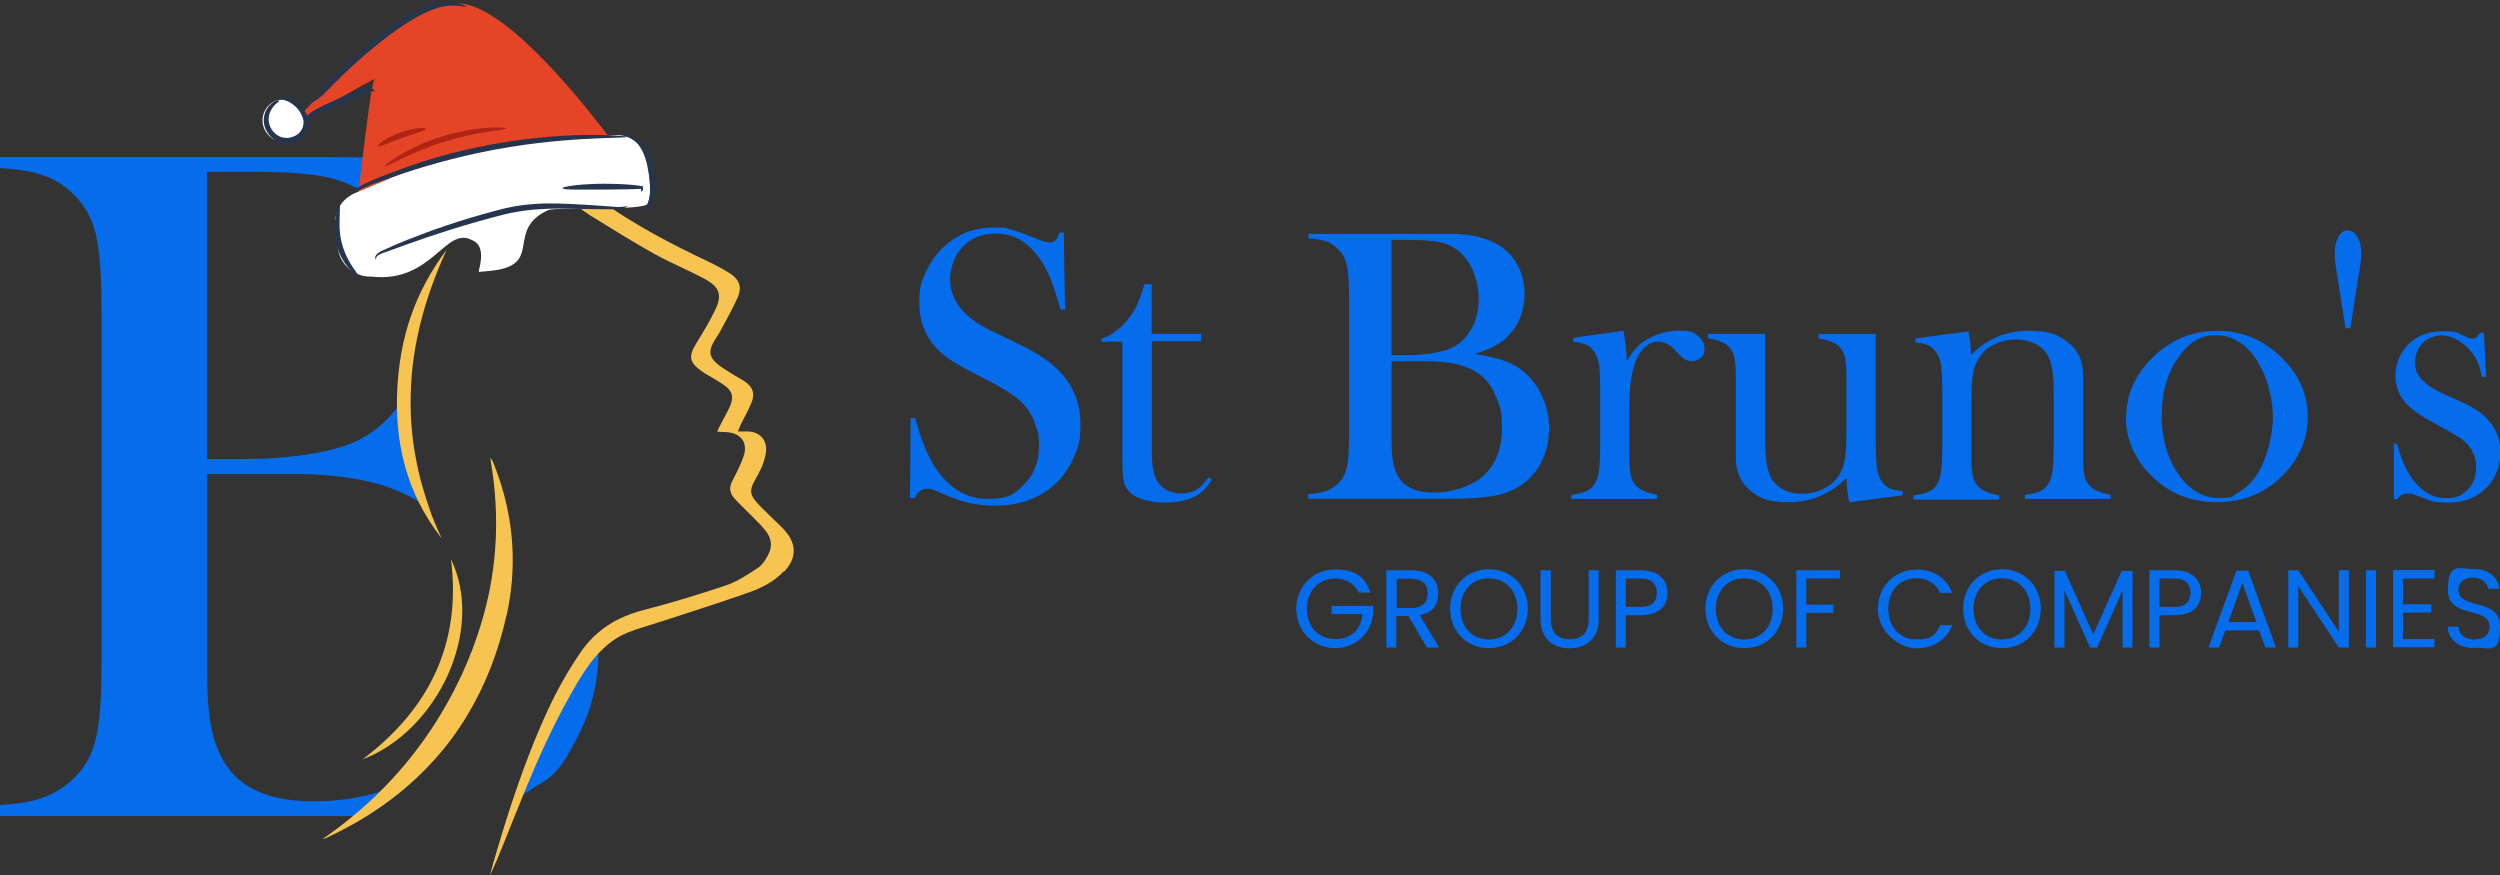 <svg viewBox="0 0 1152.5 403.5" version="1.1" xmlns="http://www.w3.org/2000/svg" id="Layer_2">
  
  <rect x="0" y="0" width="1152.5" height="403.5" fill="#333333" stroke="none"/>
  
  <defs>
    <style>
      .st0 {
        fill: #056deb;
      }

      .st1 {
        fill: #fff;
      }

      .st2 {
        fill: #af2412;
      }

      .st3 {
        fill: #e64427;
      }

      .st4 {
        fill: #25354d;
      }

      .st5 {
        fill: #f7c452;
      }
    </style>
  </defs>
  <g id="Layer_1-2">
    <g>
      <path d="M228.1,92.9c-1.6,2.4-3.3,4.8-5.2,7.2,2.4-1.8,4.6-3.8,6.6-5.8-.5-.5-1-1-1.4-1.4h0ZM275.7,292.9c-2.7,2.4-5.1,5.1-7.4,8.3-6.2,9-11.4,18.6-15.9,28.5-5.7,12.6-10.6,25.5-14.9,38.6,1.8-1,3.6-2,5.3-3,.8-.5,1.6-1,2.4-1.6,7.3-5.1,11.6-4.2,22.6-27.1,5-10.4,7.7-21.7,8.1-34,0-1,0-2,0-3,0-2.3,0-4.5-.2-6.7h0ZM195.5,142.1c0,.1,0,.2,0,.3.2-.7.4-1.4.6-2.1-.2.6-.4,1.2-.6,1.8h0ZM176.5,364.5c-.4.1-.8.3-1.2.4-9.1,3-19.4,4.5-30.8,4.5-18.4,0-31.4-5-39-14.9-3.6-4.7-6.1-10.5-7.7-17.4-1.6-6.8-2.3-15.8-2.3-26.9v-91.7h39.8c24.9,0,44,4.2,57.4,12.6,1.9,1.2,3.6,2.4,5.2,3.8-1.2-3.3-2.3-6.6-3.2-10-.5-1.7-1-3.4-1.4-5.1-.8-3.2-1.5-6.4-2-9.5,0,0,0,0-.1,0,0,0,0,0,.1,0-1.9-10.9-2.6-21.8-2-32.7-1.8,3.8-3.9,7.3-6.4,10.6-.5.7-1,1.3-1.6,1.9-1.1,1.3-2.2,2.5-3.4,3.7-1.9,1.8-3.8,3.6-6,5.1-4,2.8-8.4,5.1-13.2,6.7-4.8,1.6-11.2,3.1-19,4.2-9.1,1.2-17.8,1.8-26.3,1.8h-18V79.2h20.7c15.9,0,27.7.9,35.5,2.7,7.8,1.8,14.7,5.1,20.8,10,6.1,4.9,11.1,11.6,15.1,20,.6,1.2,1.1,2.5,1.7,3.8.8,1.9,4.3.9,4.9,2.8,9.8-12.4,17.3-19.1,23.8-33.3-.2-.1-.4-.2-.6-.3-2.7-1.6-5.5-3.1-8.5-4.3-9.5-4.1-20.7-6.7-33.5-7.7-4.6-.3-14.3-.5-29.2-.5H0v5.1c8.5.4,15.4,1.6,20.7,3.6,5.4,1.9,10,5.1,14,9.3,4.7,4.8,7.9,10.8,9.6,18,1.6,7.3,2.5,18.6,2.5,33.8v164.1c0,15.3-.8,26.6-2.5,33.8s-4.8,13.3-9.6,18c-4,4.1-8.6,7.2-13.9,9.2C15.5,369.5,8.6,370.7,0,371.1v5.1h162.8c.9,0,1.8,0,2.6,0,1.2,0,2.5,0,3.7,0,11.3-7,21.3-15.2,29.8-24.5-1.3,1.1-2.6,2.2-4,3.2-5.5,4-11.6,7.2-18.4,9.5h0Z" class="st0"></path>
      <g>
        <path d="M361.3,263.4c-4.5,4.8-10.3,7.7-16.3,9.8-13.1,4.6-26.3,8.8-39.5,13.1-5.4,1.8-10.9,3.2-16.1,5.3-3.3,1.3-6.5,3.3-9.2,5.5-1.5,1.3-2.9,2.7-4.3,4.1-5.4,5.8-9.3,12.7-13.2,19.6-7.6,13.5-14,27.5-19.9,41.8-3.7,9-7.3,18-10.9,27-1.9,4.7-3.8,9.4-6.1,14,1-3.6,2-7.3,3.1-10.9,2.7-9.1,5.5-18.2,8.6-27.2,4.3-12.8,9.2-25.4,14.9-37.8,4.5-9.7,9.7-19.1,15.9-27.9,2.2-3.1,4.7-5.8,7.4-8.1,5.9-5.1,13-8.4,21.1-10.5,12.8-3.3,25.6-7.2,38.1-11.4,5.2-1.8,9.9-5,14.5-8,2-1.3,3.4-3.6,4.6-5.8,2.1-3.7,1.8-7.6-.8-11-2.1-2.7-4.6-5.1-7-7.5-2.5-2.6-5.2-5-7.6-7.7-2.5-2.8-2.5-5.3-.8-8.5,1.8-3.4,3.5-6.8,4.8-10.4,2.5-6.5-.7-11.2-7.7-11.7-1.2,0-2.5-.1-4.3-.2.7-1.6,1.3-2.7,1.9-3.9,1.4-2.7,3-5.4,4.2-8.2,1.7-4.2.7-6.9-3.1-9.5-2.6-1.8-5.3-3.3-8-4.9-.6-.3-1.2-.7-1.7-1.1-6.2-4.2-6.7-7-2.8-13.3,3-4.9,6-9.8,8.5-15,3.5-7.1,2.2-10.8-4.9-14.6-7.7-4.1-15.8-7.4-23.3-11.6-9.9-5.5-19.4-11.5-29-17.4-3.2-2-6.2-4.3-9.2-6.6-5.8-4.3-8.6-10.1-9.4-17-.7-5.9-1.3-11.9-4-17.4-.4-.8-.8-1.7-1.3-2.4-.1-.2-.3-.3-.9-.8.6,18.5-5.4,33.6-18,45.7-2,2-4.2,3.8-6.6,5.6,1.9-2.3,3.6-4.6,5.2-7,8.2-12.5,12.4-26.4,12.4-41.7,0-18.1-6.4-34.2-16.6-49.2,2.1,2.2,4.4,4.2,6.3,6.5,2.1,2.5,4.4,5,5.9,7.8,3.3,6.1,8.5,10.7,12.5,16.2,6.1,8.3,10.2,17.3,10.9,27.7.2,3,1,6,1.9,9,.5,1.8,1.6,3.4,2.8,5.9,2.5-3.1,4.5-5.5,6.6-8,.2,3.9-.3,7.8-3.4,11.4,3.8,2.9,7.3,5.8,11.1,8.5,14.7,10.3,30.6,18.7,46.9,26.4,3.8,1.8,7.6,3.8,11.1,6,4.4,2.9,5.5,6.3,3.5,11-2.5,5.5-5.4,10.7-8.3,16-.9,1.7-2.1,3.2-3,4.9-2.1,4-1.8,6.5,1.7,9.6,1.9,1.7,4.2,3,6.4,4.4,2.1,1.4,4.4,2.5,6.5,3.9,3.5,2.4,4.7,5.4,3.2,9.3-1.4,3.6-3.3,6.9-5,10.3-.5.9-.8,1.9-1.4,3.4,1.9,0,3.3,0,4.7,0,6,.3,9.2,4.7,8.1,10.4-.8,4.4-2.8,8.3-5,12.1-2.5,4.4-2.4,6.6,1,10.4,3.2,3.5,6.8,6.7,10.2,10.1,1,.9,1.9,1.9,2.8,2.9,5.4,6.3,5.2,12.7-.5,18.7h0Z" class="st5"></path>
        <path d="M233.5,283.6c-3.8,17.1-9.8,32.4-18,46-4.8,8-10.3,15.4-16.6,22.1-8.6,9.3-18.5,17.4-29.8,24.5-5.7,3.6-11.8,6.8-18.1,9.8-.6.3-1.1.5-1.7.7-.2,0-.4,0-.6.1,4.9-3.4,9.6-6.9,14-10.6,4.4-3.6,8.6-7.4,12.6-11.4,15.7-15.6,28.4-33.8,37.9-54.5,3.4-7.4,6.2-14.9,8.5-22.4,6.8-22.2,8.7-45.1,5.5-69-.4-2.6-.8-5.3-1.2-7.9.6.8.9,1.2,1.1,1.6.2.4.4.9.6,1.4.8,2,1.5,4,2.2,6,7.1,20.7,8.4,42,3.7,63.5h0Z" class="st5"></path>
        <path d="M198,234.7c1.6,4.5,3.5,9,5.6,13.5-4.3-5.5-7.9-11.3-10.8-17.2-1.1-2.4-2.2-4.7-3.1-7.1-.3-.8-.6-1.6-.9-2.4-3.8-10.6-5.6-21.8-5.8-33.4,0-1.1,0-2.2,0-3.3,0-1.4,0-2.9.1-4.3.5-12.1,2.5-23.7,6.3-34.7,3.8-10.8,9.2-21.1,16.5-30.6-3.9,8.4-7.1,16.8-9.7,25.2,0,0,0,0,0,0-.2.7-.4,1.4-.6,2.1-3.4,11.7-5.5,23.3-6.1,35-.6,10.9,0,21.8,2,32.7,0,0,0,0,0,0,.6,3.2,1.2,6.3,2,9.5.4,1.7.9,3.4,1.4,5.1.9,3.3,2,6.6,3.2,10h0Z" class="st5"></path>
        <path d="M167.1,350.1c30.8-23.2,45.7-53.5,40.8-92.3,15.8,32.7-6.2,79.1-40.8,92.3h0Z" class="st5"></path>
      </g>
    </g>
    <g>
      <g>
        <path d="M164.3,97.9c-.8,6.6-1.2,11-1.2,11l121.9-40S239,4.4,212.9,1.7c-26-2.7-79.7,56.9-79.7,56.9,0,0,41.3-23.8,39.4-22-1.5,1.4-6.1,41.3-8.4,61.2Z" class="st3"></path>
        <path d="M154.4,105.4l1.4,9.3c1.2,7.6,7.8,13.1,15.4,12.8,28.1,3.2,34-23.5,46.4-16.8,7.5,2.9,2.5,14.7,3.2,14.6.6,0,1.1,0,1.7-.1,1.9-.1,3.8-.4,5.7-.6,21.9-3.2,4.9-18.6,24.4-27.7,3.6-1.7,44.8.5,46.1-3.1.7-1.9,1.1-4,1-6.1l-.5-11c-.4-8.5-7.7-15-16.1-14.4-25,1.9-54.6,2.1-78.3,10-6.7,2.2-13.3,4.9-19.8,7.7-1.3.6-2.7,1.1-4,1.7-1.2.5-2.5,1.1-3.7,1.6-.4.2-.8.4-1.2.5-.7.3-1.5.6-2.2.9-2.3,1-4.6,2-6.9,2.9-1.1.5-2.2.9-3.3,1.4-6.4,2.6-10.2,9.4-9.1,16.3Z" class="st1"></path>
        <ellipse transform="translate(-7 20.8) rotate(-8.9)" ry="9.7" rx="9.6" cy="55.6" cx="130.6" class="st1"></ellipse>
      </g>
      <path d="M296.6,97.7c-.3-.3,1.4-1.9,2.4-5.1.5-1.6.7-3.6.7-5.9,0-2.3-.3-4.8-.8-7.5-.4-2.7-1-5.2-1.8-7.3-.8-2.2-1.8-3.9-2.8-5.2-2.1-2.6-4.4-3.2-4.3-3.6,0-.2.6-.2,1.7,0,1,.3,2.5,1,3.9,2.3,1.4,1.3,2.8,3.3,3.7,5.6,1,2.3,1.7,5,2.1,7.8.5,2.8.7,5.5.6,8,0,2.5-.6,4.8-1.4,6.6-.8,1.8-1.8,3-2.6,3.7-.8.7-1.4.9-1.5.8Z" class="st4"></path>
      <path d="M157.7,92.6c-.1-.1,1.1-1.6,3.9-3.8,1.4-1.1,3.2-2.3,5.4-3.5,2.2-1.2,4.8-2.3,7.7-3.5,5.8-2.2,12.7-4.9,20.5-7.4,7.8-2.5,16.6-4.8,25.8-6.7,18.6-3.9,35.7-5.2,48.1-5.5,6.2,0,11.2,0,14.7.3,3.5.2,5.4.4,5.4.6,0,.4-7.7.3-20,1-12.3.7-29.3,2.3-47.7,6.2-9.2,1.9-17.9,4.2-25.7,6.5-7.8,2.3-14.7,4.8-20.6,6.8-5.8,2-10.3,4.1-13.1,6-2.9,1.9-4.3,3.1-4.5,3Z" class="st4"></path>
      <path d="M165.1,127.1c-.2.2-2-.8-4.2-3.3-2.2-2.5-4.7-6.5-5.9-11.5-.6-2.5-.8-4.9-.8-7.2,0-2.2.3-4.2.6-5.8.6-3.2,1.3-5.1,1.6-5,.4,0,.3,2.1.2,5.3-.1,3.2-.3,7.5.9,12.1,1.1,4.6,3.1,8.4,4.8,11,1.7,2.6,3,4.1,2.8,4.4Z" class="st4"></path>
      <path d="M173.4,119.6s-.1,0-.3-.2c-.1-.2-.2-.6-.1-1,.2-.9,1.2-1.9,2.7-2.6,2.8-1.3,6.9-3.2,12-5.2,10.2-4.1,24.6-9.2,40.9-13.5,4.1-1.1,8.1-2,12.1-2.5,4-.5,7.8-.8,11.5-.8,7.3-.1,13.9.4,19.4.7,5.5.4,9.9.7,13,.9,3,.1,4.6-.5,4.7-.3,0,.1-1.5,1.2-4.7,1.3-3.1.2-7.6,0-13.1,0-11-.2-26.2-1.3-42.3,3.3-16.2,4.2-30.5,9-40.9,12.7-5.2,1.9-9.3,3.4-12.2,4.4-1.4.5-2.3,1.2-2.6,1.8-.3.6,0,1.1-.1,1.1Z" class="st4"></path>
      <path d="M140.5,55.7c-.1,0,0-.6.5-1.5.5-.8,1.5-1.9,3-2.8,1.4-.9,3.2-1.8,5.1-2.8,1.9-.9,4.1-1.9,6.4-2.9,4.6-1.9,8.9-3.4,12-4.3.8-.2,1.5-.4,2.2-.6.8-.2,1.4,0,2,.1.5.2.9.7.9,1,0,.3-.1.5-.2.5,0,0-.1,0-.2-.2-.2-.2-.3-.2-.7-.2-.4,0-.9,0-1.3.3-.6.3-1.2.6-2,.9-3,1.3-7.1,3.1-11.6,5-2.3,1-4.5,1.9-6.4,2.7-2,.8-3.8,1.5-5.2,2.2-2.9,1.3-4,2.8-4.4,2.7Z" class="st4"></path>
      <path d="M141.5,47.6c0-.2,1.1-.6,2.9-1.9.9-.6,1.9-1.5,3-2.7,1.1-1.1,2.2-2.5,3.6-4.1,5.4-6.1,13.3-14.2,23.1-21.9,4.9-3.8,9.6-7.4,14.4-10.1,2.4-1.3,4.7-2.5,7-3.4,2.3-.9,4.5-1.5,6.5-1.9,4.1-.8,7.5-.4,9.8.1,1.1.3,2,.6,2.5.9.6.3.8.4.8.5,0,0-.4,0-.9,0-.3,0-.7-.1-1.1-.2-.4,0-.9-.1-1.5-.2-2.2-.2-5.4-.3-9.2.7-1.9.5-3.9,1.2-6.1,2.1-2.1.9-4.3,2.1-6.6,3.5-4.5,2.7-9.2,6.3-14,10.1-9.6,7.6-17.7,15.3-23.3,21.1-1.4,1.4-2.7,2.8-3.9,3.9-1.2,1.1-2.4,1.9-3.4,2.5-2.1,1.1-3.4,1.2-3.4,1Z" class="st4"></path>
      <path d="M128.8,46.5c0,.2-.7.6-1.7,1.5-1,.9-2.4,2.6-3,4.9-.6,2.3-.2,5.4,1.9,7.8,1,1.2,2.4,2.1,3.9,2.6,1.6.4,3.4.4,5-.2,1.7-.6,3.1-1.6,4-3,.9-1.3,1.2-2.9,1-4.4-.2-1.5-.9-2.9-1.7-4.2-.8-1.2-1.7-2.2-2.7-3-1.9-1.6-3.9-2.3-5.2-2.5-1.4-.2-2.2,0-2.3-.2,0-.1.7-.7,2.3-.8,1.6-.1,4,.4,6.3,2,1.2.8,2.3,1.9,3.3,3.2,1,1.4,1.9,3,2.3,5,.4,1.9,0,4.4-1.2,6.2-1.2,1.8-3.1,3.3-5.3,4-2.2.7-4.5.8-6.6.2-2.1-.6-3.8-2-5.1-3.5-1.2-1.5-2-3.3-2.3-5.1-.3-1.7,0-3.4.4-4.8,1-2.8,2.8-4.4,4.1-5.2,1.4-.8,2.2-.9,2.3-.7Z" class="st4"></path>
      <path d="M177.4,76.6c-.2-.3,2.4-2.4,7.1-5.2,2.3-1.4,5.2-2.9,8.5-4.4,3.3-1.5,7-2.9,10.9-4.1,4-1.2,7.8-2.1,11.3-2.8,3.5-.6,6.7-1,9.4-1.2,5.4-.4,8.7,0,8.8.3,0,.8-13.3,1.3-28.7,6.2-15.5,4.7-26.8,11.9-27.2,11.2Z" class="st2"></path>
      <path d="M174.2,67.3c-.4-.6,4-4,10.3-6.2,6.3-2.3,11.8-2.4,11.9-1.7.1.7-5,2-11,4.2-6.1,2.1-10.8,4.4-11.2,3.7Z" class="st2"></path>
      <path d="M259.4,86.7c0-.7,8.5-2,19.2-2,7.6,0,14.1.5,17.3,1.1h.4c0,0,0,.3,0,.3.4.9,0,1.6-.2,1.9-.3.3-.5.3-.6.2,0,0,0-.3,0-.5,0-.3,0-.7-.2-1l.5.3c-3.1.3-9.7.3-17.2.4-10.6,0-19.1.2-19.2-.6Z" class="st4"></path>
    </g>
    <g>
      <g>
        <path d="M419.5,229.6l.3-36.9h2.1c2.5,9.5,5.5,16.9,8.9,22.3,6.5,10,14.7,15,24.5,15s12.5-2.3,17-6.9c4.5-4.6,6.7-10.4,6.7-17.4s-.5-6.1-1.5-9.3c-1-3.2-2.3-5.9-4-8.1-1.7-2.3-4.2-4.6-7.3-6.7s-7.9-4.9-14.4-8.1c-5.7-2.9-10-5.3-13-7.2s-5.4-4-7.3-6c-5.1-5.6-7.7-12.4-7.7-20.5s1-9.7,3-14.3,4.8-8.5,8.4-11.8c6.3-5.8,13.8-8.8,22.5-8.8s5.4.3,7.8.8,5.6,1.7,9.6,3.3c3,1.2,5,1.9,6.1,2.3,1.1.3,2,.5,2.9.5,2.1,0,3.5-1.5,4.2-4.6h2.1l.6,35.5h-2.1c-1.6-5.7-3-10-4.1-13-1.2-3-2.5-5.8-4.1-8.4-2.9-4.7-6.1-8.1-9.6-10.3-3.5-2.2-7.6-3.3-12.1-3.3-6.7,0-11.9,2.3-15.8,6.8-1.6,1.8-2.9,4-3.8,6.5-.9,2.5-1.4,5-1.4,7.5,0,10,6.4,18,19.2,24.1l12.6,6.1c9.7,4.6,16.7,9.7,21,15.2,4.9,6.2,7.3,13.4,7.3,21.7s-1.1,10.7-3.3,15.7c-3.1,7-7.8,12.3-14,16.1s-13.5,5.7-21.9,5.7-15.1-1.5-22.2-4.6c-3.7-1.6-5.9-2.5-6.6-2.8s-1.5-.4-2.4-.4c-2.9,0-4.8,1.4-5.9,4.3h-2.1,0Z" class="st0"></path>
        <path d="M531,153.9h22.7v3.4h-22.7v52.1c0,6.3,1.1,10.7,3.2,13.4,1.1,1.5,2.6,2.6,4.5,3.5,1.8.8,3.8,1.2,6,1.2s4.9-.6,6.7-1.6c1.8-1.1,3.7-3.1,5.9-6l1.3,1.2c-2,3.6-4.7,6.2-8.3,8-3.5,1.7-8,2.6-13.3,2.6s-12.2-1.4-15.4-4.1c-1.7-1.4-2.9-3.1-3.4-5.1-.5-2-.8-5.6-.8-10.8v-54.2h-9.6v-1.4c3.9-1.2,7.5-3.7,10.7-7.2,2-2.2,3.6-4.4,4.8-6.6,1.2-2.2,2.3-5,3.4-8.4l.9-2.9h3.3v23.3h0Z" class="st0"></path>
        <path d="M603.1,229.9v-2.1c3.5-.2,6.2-.7,8.4-1.5,2.1-.8,4-2,5.6-3.7,1.9-1.9,3.2-4.3,3.8-7.2.7-2.9,1-7.4,1-13.6v-65.9c0-6.1-.3-10.7-1-13.6-.7-2.9-1.9-5.3-3.8-7.2-1.6-1.7-3.5-3-5.6-3.8-2.2-.8-4.9-1.2-8.3-1.4v-2.1h58.8c6,0,9.9,0,11.7.2,6.8.5,12.4,2.2,16.9,4.8,3.9,2.4,6.9,5.5,9,9.4,2.1,3.9,3.2,8.2,3.2,13.1,0,7.8-2.4,14.2-7.2,19.2-1.7,1.9-3.7,3.4-5.9,4.6-2.2,1.2-5.4,2.6-9.6,4.1,5.7.9,10.2,2,13.3,3.1,3.2,1.1,6,2.7,8.6,4.7,3.8,3.1,6.8,7,8.9,11.6s3.2,9.6,3.2,15-1.1,10.4-3.3,14.9c-2.2,4.5-5.2,8.1-9.1,10.9-3.5,2.4-7.7,4.1-12.6,5.1-4.9.9-11.7,1.4-20.5,1.4h-65.4ZM641.5,110.6v53.1h7.2c3.4,0,6.9-.2,10.5-.7,3.2-.5,5.7-1,7.7-1.7s3.7-1.6,5.3-2.7c3-2.3,5.4-5.2,7-8.7s2.5-7.5,2.5-11.8-.8-8.8-2.5-12.9c-1.7-4.1-4-7.3-6.8-9.5-2.5-2-5.2-3.3-8.4-4s-7.9-1.1-14.3-1.1h-8.3ZM641.5,166.5v36.8c0,4.5.3,8.1.9,10.8s1.7,5.1,3.1,7c3,4,8.3,6,15.7,6s17.2-2.6,22.8-7.9,8.4-12.4,8.4-21.5-.9-10-2.6-14.4c-1.7-4.4-4.1-7.9-7-10.2-5.4-4.4-13.8-6.6-25.2-6.6h-16Z" class="st0"></path>
        <path d="M750,166.3c2.2-3.8,4.6-6.6,7.2-8.5,5-3.5,10.6-5.3,16.9-5.3s6.8.9,8.9,2.6c1.8,1.6,2.8,3.4,2.8,5.7s-.5,3-1.7,4.1c-1.1,1.1-2.5,1.6-4.2,1.6s-3.8-.8-5.3-2.5l-2.8-3c-2.2-2.3-4.8-3.5-7.8-3.5s-7.2,2.6-9.5,7.9c-2.3,5.2-3.4,12.5-3.4,21.9v23.5c0,4.1.3,7,.8,8.9s1.4,3.4,2.8,4.7c1.7,1.6,4.7,2.8,9.2,3.7v1.9h-39.5v-1.9c3.6-.5,6.1-1.1,7.7-2s2.8-2.3,3.8-4.4c.7-1.4,1.1-3.4,1.4-6.2.3-2.8.4-6.8.4-12v-22c0-6.1-.2-10.4-.5-12.9s-1-4.5-2-6c-1-1.7-2.2-2.9-3.7-3.6s-3.5-1.2-6.2-1.4v-1.9l23.1-3.2c1,5.4,1.5,9.9,1.5,13.8h0Z" class="st0"></path>
        <path d="M852.5,231.5c-.8-3.6-1.2-7.4-1.2-11.2-7.5,7.4-16.3,11.2-26.5,11.2s-13.5-1.8-18-5.4c-4.4-3.6-6.6-8.6-6.6-15.2v-37.9c0-4.1-.3-7-.8-8.8-.5-1.9-1.4-3.4-2.7-4.7-1.7-1.6-4.8-2.8-9.3-3.6v-2h26.3v45.4c0,6.4.2,11.1.7,14.2.5,3.1,1.3,5.6,2.5,7.6,1.3,2,3.2,3.6,5.6,4.8,2.4,1.2,5.2,1.7,8.2,1.7s6.5-.6,9.4-2c2.9-1.3,5.2-3.1,6.9-5.4,1.7-2.3,2.9-5,3.4-8,.6-3,.8-8,.8-15v-24.1c0-4.1-.3-7-.8-8.8s-1.4-3.4-2.7-4.7c-1.7-1.6-4.8-2.8-9.3-3.6v-2h26.3v48.5c0,6.1.2,10.4.5,12.9s1,4.5,1.9,6c1.1,1.7,2.3,2.9,3.8,3.6s3.5,1.2,6.2,1.4v1.9l-24.6,3.3h0Z" class="st0"></path>
        <path d="M907.3,152.5c.8,3.5,1.3,6.7,1.3,9.7v1.4c7.4-7.4,16.2-11.1,26.4-11.1s13.8,1.8,18.4,5.4c4.6,3.5,6.9,8.5,6.9,15v37.9c0,4.1.2,7,.7,8.9s1.4,3.4,2.8,4.7c1.7,1.6,4.7,2.8,9.2,3.7v1.9h-39.5v-1.9c3.6-.5,6.1-1.1,7.7-2s2.8-2.3,3.8-4.4c.7-1.4,1.1-3.4,1.4-6.2s.4-6.7.4-11.9v-18.9c0-6.5-.2-11.3-.7-14.3-.5-3-1.3-5.5-2.5-7.3-1.4-2.1-3.3-3.7-5.9-4.9-2.6-1.2-5.4-1.7-8.5-1.7s-6.4.7-9.3,2c-2.9,1.3-5.2,3.1-6.8,5.4-1.8,2.4-3,5.1-3.5,8.1-.6,3-.8,8-.8,15v24.1c0,4.1.3,7,.8,8.9s1.4,3.4,2.8,4.7c1.7,1.6,4.7,2.8,9.2,3.7v1.9h-39.5v-1.9c3.6-.5,6.1-1.1,7.7-2s2.8-2.3,3.8-4.4c.7-1.4,1.1-3.4,1.4-6.2.3-2.8.4-6.8.4-12v-22c0-6.1-.2-10.4-.5-12.9s-1-4.5-2-6c-1-1.7-2.2-2.9-3.7-3.6s-3.5-1.2-6.2-1.4v-1.9l24.5-3.2h0Z" class="st0"></path>
        <path d="M980.2,192.2c0-9.7,3.6-18.3,10.7-25.9,8.7-9.2,19.1-13.8,31.2-13.8s22.5,4.6,31.1,13.8c7.2,7.6,10.7,16.3,10.7,25.9s-3.4,18-10.2,25.5c-8.3,9.2-18.9,13.8-31.7,13.8s-23.3-4.6-31.8-13.8c-3.3-3.6-5.8-7.6-7.6-12-1.8-4.4-2.6-8.9-2.6-13.6h0ZM996.5,191.1c0,10.4,2.3,19.1,7,26.4,5.2,8,11.7,12.1,19.2,12.1s6.3-.9,9.4-2.7,5.7-4.3,7.9-7.5c2.3-3.3,4.2-7.5,5.6-12.6s2.2-9.9,2.2-14.6-.8-9.8-2.3-14.8c-1.5-5-3.6-9.2-6.1-12.8-4.9-6.7-10.9-10.1-18-10.1s-12.5,3.5-17.4,10.6c-5,7.1-7.4,15.8-7.4,26h0Z" class="st0"></path>
        <path d="M1083.3,151.3h-2l-4.4-27.8c-.4-2.6-.6-4.9-.6-6.9,0-2.9.6-5.4,1.7-7.4,1.1-2,2.5-3,4.1-3s3.4.9,4.6,2.9,1.8,4.4,1.8,7.4-.2,4.2-.6,7l-4.4,27.8h0Z" class="st0"></path>
        <path d="M1103.6,229.9v-25.3h1.4c1.7,6.2,3.8,11.1,6.2,14.9,4.6,6.7,9.9,10.1,16.1,10.1s7-1.1,9.7-3.4c3-2.5,4.5-6.1,4.5-10.6s-1.1-7-3.2-9.8c-1.2-1.5-2.7-2.9-4.5-4.1-1.8-1.2-4.9-3-9.2-5.3-7.5-4-12.5-7.3-15-10-3.6-3.8-5.3-8.2-5.3-13.2s1.8-10,5.4-13.9c4.1-4.4,9.6-6.6,16.4-6.6s5.9.5,8.5,1.6l3,1.3c.9.4,1.8.5,2.5.5,1.1,0,2.2-.9,3.2-2.7h1.8l1,20.3h-1.9c-.7-2.9-1.3-5.2-2.1-6.9-.7-1.7-1.8-3.4-3.2-5-1.8-2.3-4-4-6.4-5.3-2.4-1.3-4.8-1.9-7.2-1.9s-6.2,1.2-8.5,3.6c-2.3,2.4-3.5,5.4-3.5,8.9s1.1,5.6,3.2,7.9,5.4,4.5,9.8,6.5l9.5,4.3c5.7,2.6,9.9,5.8,12.7,9.6,2.8,3.8,4.2,8.3,4.2,13.5s-2,11.4-6.1,15.6c-4.7,4.8-10.6,7.2-17.9,7.2s-7.9-.8-12-2.3c-2.6-1-4.2-1.6-4.7-1.7-.5-.1-1.2-.2-2.1-.2-2.1,0-3.7.9-4.7,2.7h-1.4,0Z" class="st0"></path>
      </g>
      <g>
        <path d="M632,273.2h-5.6c-1.9-4.1-5.8-6.5-10.8-6.5-7.5,0-13.1,5.4-13.1,14s5.6,13.9,13.1,13.9,11.8-4.5,12.5-11.5h-14.2v-3.8h19.1v3.6c-.8,8.8-7.8,15.9-17.5,15.9s-17.9-7.5-17.9-18.1,7.9-18.2,17.9-18.2,13.7,3.9,16.4,10.7h0Z" class="st0"></path>
        <path d="M650.7,262.9c8.4,0,12.3,4.6,12.3,10.5s-2.5,8.9-8.5,10.2l8.9,14.9h-5.6l-8.5-14.5h-5.6v14.5h-4.6v-35.6h11.5,0ZM650.7,266.8h-6.8v13.5h6.8c5.3,0,7.5-2.9,7.5-6.8s-2.2-6.6-7.5-6.6Z" class="st0"></path>
        <path d="M686.4,298.8c-10,0-17.9-7.5-17.9-18.2s7.9-18.2,17.9-18.2,17.9,7.5,17.9,18.2-7.8,18.2-17.9,18.2ZM686.4,294.8c7.5,0,13.1-5.5,13.1-14.1s-5.6-14.1-13.1-14.1-13.1,5.4-13.1,14.1,5.6,14.1,13.1,14.1Z" class="st0"></path>
        <path d="M710.3,262.9h4.6v22.5c0,6.5,3.5,9.3,8.8,9.3s8.7-2.8,8.7-9.3v-22.5h4.6v22.5c0,9.2-6.1,13.5-13.4,13.5s-13.4-4.2-13.4-13.5v-22.5h0Z" class="st0"></path>
        <path d="M756.3,283.6h-6.8v14.9h-4.6v-35.6h11.5c8.4,0,12.3,4.6,12.3,10.4s-3.5,10.3-12.3,10.3h0ZM756.3,279.8c5.3,0,7.5-2.5,7.5-6.5s-2.2-6.6-7.5-6.6h-6.8v13.1h6.8Z" class="st0"></path>
        <path d="M804.1,298.8c-10,0-17.9-7.5-17.9-18.2s7.9-18.2,17.9-18.2,17.9,7.5,17.9,18.2-7.8,18.2-17.9,18.2ZM804.1,294.8c7.5,0,13.1-5.5,13.1-14.1s-5.6-14.1-13.1-14.1-13.1,5.4-13.1,14.1,5.6,14.1,13.1,14.1Z" class="st0"></path>
        <path d="M828.1,262.9h20.1v3.8h-15.5v12h12.5v3.8h-12.5v16h-4.6v-35.6h0Z" class="st0"></path>
        <path d="M883.5,262.5c7.7,0,13.8,3.9,16.5,10.8h-5.6c-1.9-4.3-5.7-6.7-10.9-6.7-7.5,0-13,5.4-13,14.1s5.6,14.1,13,14.1,9-2.4,10.9-6.6h5.6c-2.7,6.8-8.8,10.7-16.5,10.7s-17.8-7.5-17.8-18.1,7.8-18.2,17.8-18.2Z" class="st0"></path>
        <path d="M922.9,298.8c-10,0-17.9-7.5-17.9-18.2s7.9-18.2,17.9-18.2,17.9,7.5,17.9,18.2-7.8,18.2-17.9,18.2ZM922.9,294.8c7.5,0,13.1-5.5,13.1-14.1s-5.6-14.1-13.1-14.1-13.1,5.4-13.1,14.1,5.6,14.1,13.1,14.1Z" class="st0"></path>
        <path d="M946.9,263.2h5l13.1,29.2,13.1-29.2h5v35.3h-4.6v-26.3l-11.7,26.3h-3.3l-11.8-26.4v26.4h-4.6v-35.3h0Z" class="st0"></path>
        <path d="M1002.3,283.6h-6.8v14.9h-4.6v-35.6h11.5c8.4,0,12.3,4.6,12.3,10.4s-3.5,10.3-12.3,10.3h0ZM1002.3,279.8c5.3,0,7.5-2.5,7.5-6.5s-2.2-6.6-7.5-6.6h-6.8v13.1h6.8Z" class="st0"></path>
        <path d="M1041.4,290.6h-15.5l-2.9,7.9h-4.9l12.9-35.4h5.4l12.8,35.4h-4.9l-2.9-7.9h0ZM1033.7,268.8l-6.4,18h12.9l-6.4-18h0Z" class="st0"></path>
        <path d="M1082.8,262.9v35.6h-4.6l-18.7-28.3v28.3h-4.6v-35.6h4.6l18.7,28.3v-28.3h4.6Z" class="st0"></path>
        <path d="M1090.7,262.9h4.6v35.6h-4.6v-35.6Z" class="st0"></path>
        <path d="M1122.3,266.7h-14.5v11.9h13v3.8h-13v12.2h14.5v3.8h-19.1v-35.6h19.1v3.8h0Z" class="st0"></path>
        <path d="M1140.7,298.8c-7.1,0-12.2-4-12.3-9.9h4.9c.3,3,2.4,5.9,7.3,5.9s7.1-2.5,7.1-5.9c0-9.6-19.2-3.5-19.2-16.7s4.8-9.9,11.8-9.9,11.2,3.7,11.8,9.1h-5.1c-.3-2.4-2.6-5.1-6.9-5.1-3.8-.1-6.8,1.9-6.8,5.7,0,9.2,19.2,3.5,19.2,16.6s-4.1,10-11.8,10h0Z" class="st0"></path>
      </g>
    </g>
  </g>
</svg>